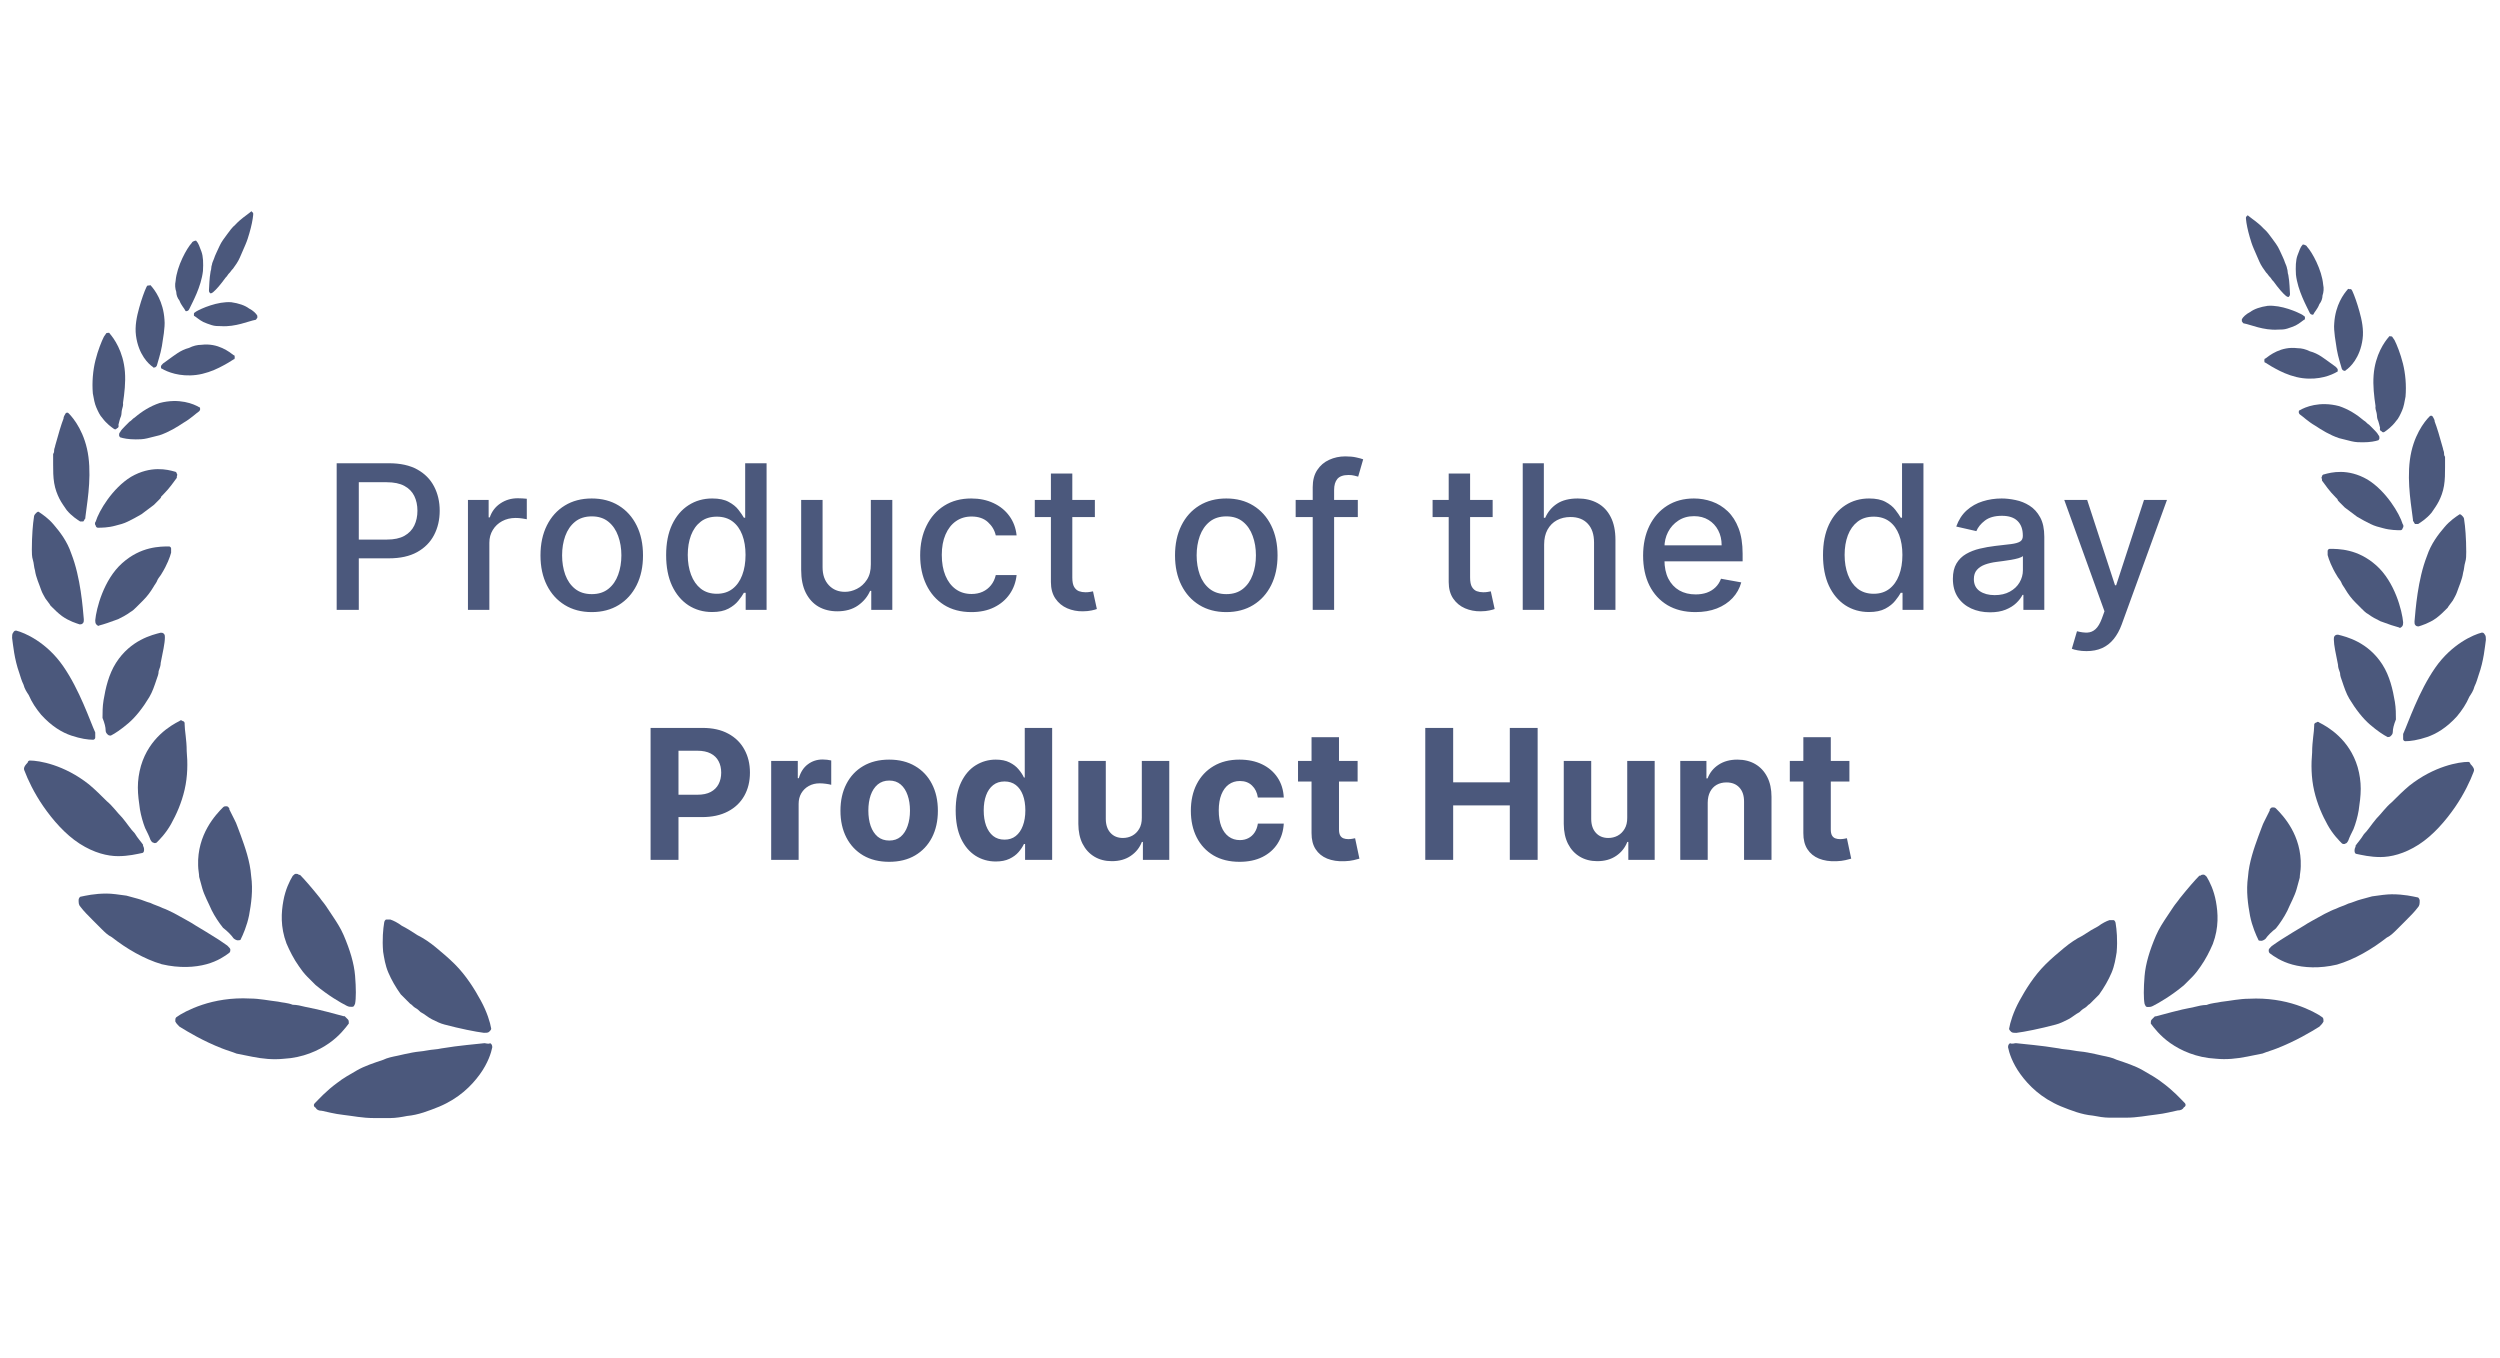<svg width="2480" height="1347" viewBox="0 0 2480 1347" fill="none" xmlns="http://www.w3.org/2000/svg">
<path d="M333.98 605V459.545H385.827C397.143 459.545 406.518 461.605 413.952 465.724C421.385 469.844 426.949 475.478 430.642 482.628C434.335 489.73 436.182 497.732 436.182 506.634C436.182 515.582 434.312 523.632 430.571 530.781C426.878 537.884 421.291 543.518 413.81 547.685C406.376 551.804 397.025 553.864 385.756 553.864H350.102V535.256H383.767C390.917 535.256 396.717 534.025 401.168 531.562C405.618 529.053 408.885 525.644 410.969 521.335C413.052 517.027 414.094 512.126 414.094 506.634C414.094 501.141 413.052 496.264 410.969 492.003C408.885 487.741 405.595 484.403 401.097 481.989C396.646 479.574 390.775 478.366 383.483 478.366H355.926V605H333.98ZM464.205 605V495.909H484.731V513.239H485.867C487.856 507.367 491.36 502.751 496.379 499.389C501.445 495.98 507.174 494.276 513.566 494.276C514.892 494.276 516.454 494.323 518.254 494.418C520.1 494.512 521.544 494.631 522.586 494.773V515.085C521.734 514.848 520.219 514.588 518.04 514.304C515.862 513.973 513.684 513.807 511.506 513.807C506.487 513.807 502.013 514.872 498.083 517.003C494.201 519.086 491.123 521.998 488.85 525.739C486.577 529.432 485.441 533.646 485.441 538.381V605H464.205ZM587.009 607.202C576.781 607.202 567.856 604.858 560.233 600.17C552.61 595.483 546.691 588.925 542.477 580.497C538.263 572.069 536.156 562.221 536.156 550.952C536.156 539.635 538.263 529.74 542.477 521.264C546.691 512.789 552.61 506.207 560.233 501.52C567.856 496.832 576.781 494.489 587.009 494.489C597.236 494.489 606.161 496.832 613.784 501.52C621.407 506.207 627.326 512.789 631.54 521.264C635.754 529.74 637.861 539.635 637.861 550.952C637.861 562.221 635.754 572.069 631.54 580.497C627.326 588.925 621.407 595.483 613.784 600.17C606.161 604.858 597.236 607.202 587.009 607.202ZM587.08 589.375C593.708 589.375 599.201 587.623 603.557 584.119C607.913 580.616 611.133 575.952 613.216 570.128C615.347 564.304 616.412 557.888 616.412 550.881C616.412 543.92 615.347 537.528 613.216 531.705C611.133 525.833 607.913 521.122 603.557 517.571C599.201 514.02 593.708 512.244 587.08 512.244C580.403 512.244 574.864 514.02 570.46 517.571C566.104 521.122 562.861 525.833 560.73 531.705C558.647 537.528 557.605 543.92 557.605 550.881C557.605 557.888 558.647 564.304 560.73 570.128C562.861 575.952 566.104 580.616 570.46 584.119C574.864 587.623 580.403 589.375 587.08 589.375ZM706.403 607.131C697.596 607.131 689.736 604.882 682.823 600.384C675.958 595.838 670.56 589.375 666.63 580.994C662.747 572.566 660.806 562.457 660.806 550.668C660.806 538.878 662.771 528.793 666.701 520.412C670.678 512.031 676.123 505.616 683.036 501.165C689.949 496.714 697.785 494.489 706.545 494.489C713.316 494.489 718.761 495.625 722.88 497.898C727.047 500.123 730.266 502.727 732.539 505.71C734.859 508.693 736.658 511.321 737.937 513.594H739.215V459.545H760.451V605H739.712V588.026H737.937C736.658 590.346 734.812 592.997 732.397 595.98C730.03 598.963 726.763 601.567 722.596 603.793C718.429 606.018 713.031 607.131 706.403 607.131ZM711.09 589.02C717.198 589.02 722.359 587.41 726.573 584.19C730.835 580.923 734.054 576.402 736.232 570.625C738.458 564.848 739.57 558.125 739.57 550.455C739.57 542.879 738.481 536.25 736.303 530.568C734.125 524.886 730.929 520.459 726.715 517.287C722.501 514.115 717.293 512.528 711.09 512.528C704.698 512.528 699.371 514.186 695.11 517.5C690.849 520.814 687.629 525.336 685.451 531.065C683.32 536.795 682.255 543.258 682.255 550.455C682.255 557.746 683.344 564.304 685.522 570.128C687.7 575.952 690.92 580.568 695.181 583.977C699.49 587.339 704.793 589.02 711.09 589.02ZM863.865 559.759V495.909H885.172V605H864.291V586.108H863.155C860.645 591.932 856.621 596.785 851.081 600.668C845.589 604.503 838.747 606.42 830.555 606.42C823.548 606.42 817.345 604.882 811.947 601.804C806.597 598.679 802.383 594.062 799.305 587.955C796.275 581.847 794.76 574.295 794.76 565.298V495.909H815.996V562.741C815.996 570.175 818.055 576.094 822.175 580.497C826.294 584.901 831.644 587.102 838.226 587.102C842.203 587.102 846.157 586.108 850.087 584.119C854.064 582.131 857.355 579.124 859.959 575.099C862.61 571.075 863.912 565.961 863.865 559.759ZM963.657 607.202C953.098 607.202 944.007 604.811 936.384 600.028C928.808 595.199 922.985 588.546 918.913 580.071C914.841 571.596 912.805 561.889 912.805 550.952C912.805 539.872 914.888 530.095 919.055 521.619C923.221 513.097 929.093 506.444 936.668 501.662C944.244 496.88 953.169 494.489 963.444 494.489C971.73 494.489 979.116 496.027 985.603 499.105C992.09 502.135 997.322 506.397 1001.3 511.889C1005.32 517.382 1007.71 523.797 1008.47 531.136H987.805C986.668 526.023 984.064 521.619 979.992 517.926C975.968 514.233 970.57 512.386 963.799 512.386C957.88 512.386 952.696 513.949 948.245 517.074C943.842 520.152 940.409 524.555 937.947 530.284C935.485 535.966 934.254 542.689 934.254 550.455C934.254 558.409 935.461 565.275 937.876 571.051C940.29 576.828 943.7 581.302 948.103 584.474C952.554 587.647 957.786 589.233 963.799 589.233C967.824 589.233 971.469 588.499 974.737 587.031C978.051 585.516 980.821 583.362 983.046 580.568C985.319 577.775 986.905 574.413 987.805 570.483H1008.47C1007.71 577.538 1005.42 583.835 1001.58 589.375C997.748 594.915 992.611 599.271 986.171 602.443C979.779 605.616 972.274 607.202 963.657 607.202ZM1086.11 495.909V512.955H1026.52V495.909H1086.11ZM1042.5 469.773H1063.73V572.969C1063.73 577.088 1064.35 580.189 1065.58 582.273C1066.81 584.309 1068.4 585.705 1070.34 586.463C1072.33 587.173 1074.48 587.528 1076.8 587.528C1078.51 587.528 1080 587.41 1081.28 587.173C1082.55 586.937 1083.55 586.747 1084.26 586.605L1088.09 604.148C1086.86 604.621 1085.11 605.095 1082.84 605.568C1080.57 606.089 1077.72 606.373 1074.32 606.42C1068.73 606.515 1063.52 605.521 1058.69 603.438C1053.86 601.354 1049.95 598.134 1046.97 593.778C1043.99 589.422 1042.5 583.954 1042.5 577.372V469.773ZM1216.48 607.202C1206.25 607.202 1197.32 604.858 1189.7 600.17C1182.08 595.483 1176.16 588.925 1171.95 580.497C1167.73 572.069 1165.62 562.221 1165.62 550.952C1165.62 539.635 1167.73 529.74 1171.95 521.264C1176.16 512.789 1182.08 506.207 1189.7 501.52C1197.32 496.832 1206.25 494.489 1216.48 494.489C1226.7 494.489 1235.63 496.832 1243.25 501.52C1250.88 506.207 1256.79 512.789 1261.01 521.264C1265.22 529.74 1267.33 539.635 1267.33 550.952C1267.33 562.221 1265.22 572.069 1261.01 580.497C1256.79 588.925 1250.88 595.483 1243.25 600.17C1235.63 604.858 1226.7 607.202 1216.48 607.202ZM1216.55 589.375C1223.18 589.375 1228.67 587.623 1233.03 584.119C1237.38 580.616 1240.6 575.952 1242.68 570.128C1244.82 564.304 1245.88 557.888 1245.88 550.881C1245.88 543.92 1244.82 537.528 1242.68 531.705C1240.6 525.833 1237.38 521.122 1233.03 517.571C1228.67 514.02 1223.18 512.244 1216.55 512.244C1209.87 512.244 1204.33 514.02 1199.93 517.571C1195.57 521.122 1192.33 525.833 1190.2 531.705C1188.12 537.528 1187.07 543.92 1187.07 550.881C1187.07 557.888 1188.12 564.304 1190.2 570.128C1192.33 575.952 1195.57 580.616 1199.93 584.119C1204.33 587.623 1209.87 589.375 1216.55 589.375ZM1346.95 495.909V512.955H1285.3V495.909H1346.95ZM1302.21 605V483.267C1302.21 476.449 1303.7 470.791 1306.68 466.293C1309.66 461.747 1313.62 458.362 1318.54 456.136C1323.47 453.864 1328.82 452.727 1334.59 452.727C1338.85 452.727 1342.5 453.082 1345.53 453.793C1348.56 454.455 1350.81 455.071 1352.28 455.639L1347.31 472.827C1346.31 472.543 1345.03 472.211 1343.47 471.832C1341.91 471.406 1340.01 471.193 1337.79 471.193C1332.63 471.193 1328.93 472.472 1326.71 475.028C1324.53 477.585 1323.44 481.278 1323.44 486.108V605H1302.21ZM1480.71 495.909V512.955H1421.13V495.909H1480.71ZM1437.11 469.773H1458.34V572.969C1458.34 577.088 1458.96 580.189 1460.19 582.273C1461.42 584.309 1463.01 585.705 1464.95 586.463C1466.94 587.173 1469.09 587.528 1471.41 587.528C1473.12 587.528 1474.61 587.41 1475.88 587.173C1477.16 586.937 1478.16 586.747 1478.87 586.605L1482.7 604.148C1481.47 604.621 1479.72 605.095 1477.45 605.568C1475.17 606.089 1472.33 606.373 1468.92 606.42C1463.34 606.515 1458.13 605.521 1453.3 603.438C1448.47 601.354 1444.56 598.134 1441.58 593.778C1438.6 589.422 1437.11 583.954 1437.11 577.372V469.773ZM1531.78 540.227V605H1510.55V459.545H1531.5V513.665H1532.85C1535.41 507.794 1539.31 503.13 1544.57 499.673C1549.82 496.217 1556.69 494.489 1565.17 494.489C1572.65 494.489 1579.18 496.027 1584.77 499.105C1590.4 502.183 1594.76 506.776 1597.84 512.884C1600.96 518.944 1602.52 526.52 1602.52 535.611V605H1581.29V538.168C1581.29 530.166 1579.23 523.963 1575.11 519.56C1570.99 515.109 1565.26 512.884 1557.92 512.884C1552.9 512.884 1548.4 513.949 1544.43 516.08C1540.5 518.21 1537.4 521.335 1535.12 525.455C1532.9 529.527 1531.78 534.451 1531.78 540.227ZM1681.88 607.202C1671.13 607.202 1661.87 604.905 1654.11 600.312C1646.39 595.672 1640.42 589.162 1636.21 580.781C1632.04 572.353 1629.96 562.481 1629.96 551.165C1629.96 539.991 1632.04 530.142 1636.21 521.619C1640.42 513.097 1646.3 506.444 1653.82 501.662C1661.4 496.88 1670.25 494.489 1680.39 494.489C1686.54 494.489 1692.51 495.507 1698.28 497.543C1704.06 499.579 1709.25 502.775 1713.84 507.131C1718.43 511.487 1722.05 517.145 1724.71 524.105C1727.36 531.018 1728.68 539.422 1728.68 549.318V556.847H1641.96V540.938H1707.87C1707.87 535.35 1706.74 530.402 1704.46 526.094C1702.19 521.738 1699 518.305 1694.88 515.795C1690.8 513.286 1686.02 512.031 1680.53 512.031C1674.56 512.031 1669.35 513.499 1664.9 516.435C1660.5 519.323 1657.09 523.111 1654.68 527.798C1652.31 532.438 1651.13 537.481 1651.13 542.926V555.355C1651.13 562.647 1652.4 568.849 1654.96 573.963C1657.57 579.077 1661.19 582.983 1665.83 585.682C1670.47 588.333 1675.89 589.659 1682.09 589.659C1686.12 589.659 1689.79 589.091 1693.1 587.955C1696.41 586.771 1699.28 585.019 1701.69 582.699C1704.11 580.379 1705.96 577.514 1707.23 574.105L1727.33 577.727C1725.72 583.646 1722.83 588.83 1718.67 593.281C1714.55 597.685 1709.36 601.117 1703.11 603.58C1696.91 605.994 1689.83 607.202 1681.88 607.202ZM1854.01 607.131C1845.21 607.131 1837.35 604.882 1830.43 600.384C1823.57 595.838 1818.17 589.375 1814.24 580.994C1810.36 572.566 1808.42 562.457 1808.42 550.668C1808.42 538.878 1810.38 528.793 1814.31 520.412C1818.29 512.031 1823.73 505.616 1830.65 501.165C1837.56 496.714 1845.39 494.489 1854.15 494.489C1860.92 494.489 1866.37 495.625 1870.49 497.898C1874.66 500.123 1877.88 502.727 1880.15 505.71C1882.47 508.693 1884.27 511.321 1885.55 513.594H1886.82V459.545H1908.06V605H1887.32V588.026H1885.55C1884.27 590.346 1882.42 592.997 1880.01 595.98C1877.64 598.963 1874.37 601.567 1870.21 603.793C1866.04 606.018 1860.64 607.131 1854.01 607.131ZM1858.7 589.02C1864.81 589.02 1869.97 587.41 1874.18 584.19C1878.44 580.923 1881.66 576.402 1883.84 570.625C1886.07 564.848 1887.18 558.125 1887.18 550.455C1887.18 542.879 1886.09 536.25 1883.91 530.568C1881.73 524.886 1878.54 520.459 1874.32 517.287C1870.11 514.115 1864.9 512.528 1858.7 512.528C1852.31 512.528 1846.98 514.186 1842.72 517.5C1838.46 520.814 1835.24 525.336 1833.06 531.065C1830.93 536.795 1829.86 543.258 1829.86 550.455C1829.86 557.746 1830.95 564.304 1833.13 570.128C1835.31 575.952 1838.53 580.568 1842.79 583.977C1847.1 587.339 1852.4 589.02 1858.7 589.02ZM1974.12 607.415C1967.2 607.415 1960.95 606.136 1955.37 603.58C1949.78 600.975 1945.35 597.211 1942.09 592.287C1938.87 587.363 1937.26 581.326 1937.26 574.176C1937.26 568.021 1938.44 562.955 1940.81 558.977C1943.17 555 1946.37 551.851 1950.39 549.531C1954.42 547.211 1958.92 545.459 1963.89 544.276C1968.86 543.092 1973.93 542.192 1979.09 541.577C1985.62 540.819 1990.93 540.204 1995 539.73C1999.07 539.209 2002.03 538.381 2003.88 537.244C2005.72 536.108 2006.64 534.261 2006.64 531.705V531.207C2006.64 525.005 2004.89 520.199 2001.39 516.79C1997.93 513.381 1992.77 511.676 1985.91 511.676C1978.76 511.676 1973.12 513.262 1969 516.435C1964.93 519.56 1962.11 523.04 1960.55 526.875L1940.59 522.33C1942.96 515.701 1946.42 510.35 1950.96 506.278C1955.56 502.159 1960.84 499.176 1966.8 497.33C1972.77 495.436 1979.04 494.489 1985.62 494.489C1989.98 494.489 1994.59 495.009 1999.47 496.051C2004.4 497.045 2008.99 498.892 2013.25 501.591C2017.56 504.29 2021.09 508.149 2023.83 513.168C2026.58 518.139 2027.95 524.602 2027.95 532.557V605H2007.21V590.085H2006.36C2004.99 592.831 2002.93 595.53 2000.18 598.182C1997.44 600.833 1993.91 603.035 1989.6 604.787C1985.29 606.539 1980.13 607.415 1974.12 607.415ZM1978.73 590.369C1984.6 590.369 1989.62 589.209 1993.79 586.889C1998 584.569 2001.2 581.539 2003.38 577.798C2005.6 574.01 2006.72 569.962 2006.72 565.653V551.591C2005.96 552.348 2004.49 553.059 2002.31 553.722C2000.18 554.337 1997.74 554.882 1995 555.355C1992.25 555.781 1989.58 556.184 1986.97 556.562C1984.37 556.894 1982.19 557.178 1980.44 557.415C1976.32 557.936 1972.55 558.812 1969.14 560.043C1965.78 561.274 1963.08 563.049 1961.05 565.369C1959.06 567.642 1958.07 570.672 1958.07 574.46C1958.07 579.716 1960.01 583.693 1963.89 586.392C1967.77 589.044 1972.72 590.369 1978.73 590.369ZM2069.75 645.909C2066.58 645.909 2063.69 645.649 2061.09 645.128C2058.48 644.654 2056.54 644.134 2055.26 643.565L2060.38 626.165C2064.26 627.206 2067.72 627.656 2070.75 627.514C2073.78 627.372 2076.45 626.236 2078.77 624.105C2081.14 621.974 2083.22 618.494 2085.02 613.665L2087.65 606.42L2047.74 495.909H2070.46L2098.09 580.568H2099.23L2126.86 495.909H2149.65L2104.7 619.56C2102.61 625.241 2099.96 630.047 2096.74 633.977C2093.52 637.955 2089.69 640.938 2085.24 642.926C2080.79 644.915 2075.62 645.909 2069.75 645.909Z" fill="#4B587C"/>
<path d="M645.378 853V722.091H697.026C706.955 722.091 715.413 723.987 722.402 727.78C729.391 731.53 734.717 736.75 738.382 743.44C742.089 750.088 743.943 757.759 743.943 766.452C743.943 775.145 742.068 782.815 738.318 789.463C734.568 796.111 729.135 801.288 722.018 804.996C714.945 808.703 706.379 810.557 696.322 810.557H663.403V788.376H691.848C697.175 788.376 701.564 787.46 705.016 785.628C708.51 783.753 711.109 781.175 712.814 777.893C714.561 774.57 715.435 770.756 715.435 766.452C715.435 762.105 714.561 758.312 712.814 755.074C711.109 751.793 708.51 749.257 705.016 747.467C701.521 745.635 697.089 744.719 691.72 744.719H673.055V853H645.378ZM765.009 853V754.818H791.409V771.949H792.431C794.221 765.855 797.225 761.253 801.444 758.142C805.663 754.989 810.521 753.412 816.018 753.412C817.382 753.412 818.852 753.497 820.428 753.668C822.005 753.838 823.39 754.072 824.583 754.371V778.533C823.305 778.149 821.536 777.808 819.278 777.51C817.019 777.212 814.953 777.062 813.078 777.062C809.072 777.062 805.492 777.936 802.339 779.683C799.228 781.388 796.757 783.774 794.924 786.842C793.134 789.911 792.24 793.447 792.24 797.453V853H765.009ZM882.052 854.918C872.123 854.918 863.537 852.808 856.292 848.589C849.091 844.328 843.53 838.405 839.609 830.82C835.689 823.192 833.728 814.349 833.728 804.293C833.728 794.151 835.689 785.287 839.609 777.702C843.53 770.074 849.091 764.151 856.292 759.932C863.537 755.67 872.123 753.54 882.052 753.54C891.981 753.54 900.547 755.67 907.748 759.932C914.993 764.151 920.575 770.074 924.495 777.702C928.416 785.287 930.376 794.151 930.376 804.293C930.376 814.349 928.416 823.192 924.495 830.82C920.575 838.405 914.993 844.328 907.748 848.589C900.547 852.808 891.981 854.918 882.052 854.918ZM882.18 833.824C886.697 833.824 890.468 832.545 893.494 829.989C896.52 827.389 898.799 823.852 900.334 819.378C901.91 814.903 902.699 809.811 902.699 804.101C902.699 798.391 901.91 793.298 900.334 788.824C898.799 784.349 896.52 780.812 893.494 778.213C890.468 775.614 886.697 774.314 882.18 774.314C877.62 774.314 873.785 775.614 870.674 778.213C867.606 780.812 865.284 784.349 863.707 788.824C862.173 793.298 861.406 798.391 861.406 804.101C861.406 809.811 862.173 814.903 863.707 819.378C865.284 823.852 867.606 827.389 870.674 829.989C873.785 832.545 877.62 833.824 882.18 833.824ZM987.861 854.598C980.404 854.598 973.649 852.68 967.598 848.845C961.59 844.967 956.817 839.278 953.28 831.778C949.786 824.236 948.039 814.989 948.039 804.037C948.039 792.787 949.85 783.433 953.472 775.976C957.094 768.476 961.909 762.872 967.918 759.165C973.969 755.415 980.595 753.54 987.797 753.54C993.294 753.54 997.875 754.477 1001.54 756.352C1005.25 758.185 1008.23 760.486 1010.49 763.256C1012.79 765.983 1014.54 768.668 1015.73 771.31H1016.56V722.091H1043.73V853H1016.88V837.276H1015.73C1014.45 840.003 1012.64 842.709 1010.3 845.393C1008 848.036 1004.99 850.23 1001.28 851.977C997.62 853.724 993.145 854.598 987.861 854.598ZM996.49 832.929C1000.88 832.929 1004.59 831.736 1007.61 829.349C1010.68 826.92 1013.02 823.533 1014.64 819.186C1016.31 814.839 1017.14 809.747 1017.14 803.909C1017.14 798.071 1016.33 793 1014.71 788.696C1013.09 784.392 1010.74 781.068 1007.68 778.724C1004.61 776.381 1000.88 775.209 996.49 775.209C992.016 775.209 988.245 776.423 985.176 778.852C982.108 781.281 979.786 784.648 978.209 788.952C976.632 793.256 975.844 798.241 975.844 803.909C975.844 809.619 976.632 814.669 978.209 819.058C979.828 823.405 982.151 826.814 985.176 829.286C988.245 831.714 992.016 832.929 996.49 832.929ZM1132.68 811.196V754.818H1159.91V853H1133.76V835.166H1132.74C1130.53 840.919 1126.84 845.543 1121.68 849.037C1116.57 852.531 1110.33 854.278 1102.95 854.278C1096.39 854.278 1090.62 852.787 1085.63 849.804C1080.65 846.821 1076.75 842.581 1073.93 837.084C1071.16 831.587 1069.76 825.003 1069.72 817.332V754.818H1096.95V812.474C1096.99 818.27 1098.54 822.851 1101.61 826.217C1104.68 829.584 1108.79 831.267 1113.95 831.267C1117.23 831.267 1120.3 830.521 1123.15 829.03C1126.01 827.496 1128.31 825.237 1130.06 822.254C1131.85 819.271 1132.72 815.585 1132.68 811.196ZM1229.65 854.918C1219.59 854.918 1210.94 852.787 1203.7 848.526C1196.5 844.222 1190.96 838.256 1187.08 830.628C1183.24 823 1181.33 814.222 1181.33 804.293C1181.33 794.236 1183.26 785.415 1187.14 777.83C1191.06 770.202 1196.62 764.257 1203.83 759.996C1211.03 755.692 1219.59 753.54 1229.52 753.54C1238.09 753.54 1245.59 755.095 1252.02 758.206C1258.46 761.317 1263.55 765.685 1267.3 771.31C1271.05 776.935 1273.12 783.54 1273.5 791.125H1247.8C1247.08 786.224 1245.16 782.283 1242.05 779.3C1238.98 776.274 1234.95 774.761 1229.97 774.761C1225.75 774.761 1222.06 775.912 1218.91 778.213C1215.8 780.472 1213.37 783.774 1211.62 788.121C1209.88 792.467 1209 797.73 1209 803.909C1209 810.173 1209.86 815.5 1211.56 819.889C1213.31 824.278 1215.76 827.624 1218.91 829.925C1222.06 832.226 1225.75 833.376 1229.97 833.376C1233.08 833.376 1235.87 832.737 1238.34 831.459C1240.86 830.18 1242.92 828.327 1244.54 825.898C1246.2 823.426 1247.29 820.464 1247.8 817.013H1273.5C1273.07 824.513 1271.03 831.118 1267.36 836.828C1263.74 842.496 1258.73 846.928 1252.34 850.124C1245.95 853.32 1238.38 854.918 1229.65 854.918ZM1346.76 754.818V775.273H1287.63V754.818H1346.76ZM1301.05 731.295H1328.28V822.83C1328.28 825.344 1328.67 827.304 1329.43 828.71C1330.2 830.074 1331.27 831.033 1332.63 831.587C1334.04 832.141 1335.66 832.418 1337.49 832.418C1338.77 832.418 1340.04 832.311 1341.32 832.098C1342.6 831.842 1343.58 831.651 1344.26 831.523L1348.55 851.786C1347.18 852.212 1345.26 852.702 1342.79 853.256C1340.32 853.852 1337.32 854.214 1333.78 854.342C1327.22 854.598 1321.46 853.724 1316.52 851.722C1311.62 849.719 1307.81 846.608 1305.08 842.389C1302.35 838.17 1301.01 832.844 1301.05 826.409V731.295ZM1413.87 853V722.091H1441.54V776.104H1497.73V722.091H1525.34V853H1497.73V798.923H1441.54V853H1413.87ZM1614.21 811.196V754.818H1641.44V853H1615.3V835.166H1614.28C1612.06 840.919 1608.37 845.543 1603.22 849.037C1598.1 852.531 1591.86 854.278 1584.49 854.278C1577.93 854.278 1572.15 852.787 1567.17 849.804C1562.18 846.821 1558.28 842.581 1555.47 837.084C1552.7 831.587 1551.29 825.003 1551.25 817.332V754.818H1578.48V812.474C1578.52 818.27 1580.08 822.851 1583.15 826.217C1586.22 829.584 1590.33 831.267 1595.48 831.267C1598.77 831.267 1601.83 830.521 1604.69 829.03C1607.54 827.496 1609.84 825.237 1611.59 822.254C1613.38 819.271 1614.26 815.585 1614.21 811.196ZM1694.05 796.239V853H1666.82V754.818H1692.78V772.141H1693.93C1696.1 766.43 1699.74 761.913 1704.86 758.589C1709.97 755.223 1716.17 753.54 1723.46 753.54C1730.28 753.54 1736.22 755.031 1741.29 758.014C1746.36 760.997 1750.3 765.259 1753.12 770.798C1755.93 776.295 1757.33 782.858 1757.33 790.486V853H1730.1V795.344C1730.15 789.335 1728.61 784.648 1725.5 781.281C1722.39 777.872 1718.11 776.168 1712.65 776.168C1708.99 776.168 1705.75 776.956 1702.94 778.533C1700.17 780.109 1698 782.411 1696.42 785.436C1694.88 788.419 1694.1 792.02 1694.05 796.239ZM1834.62 754.818V775.273H1775.49V754.818H1834.62ZM1788.92 731.295H1816.15V822.83C1816.15 825.344 1816.53 827.304 1817.3 828.71C1818.06 830.074 1819.13 831.033 1820.49 831.587C1821.9 832.141 1823.52 832.418 1825.35 832.418C1826.63 832.418 1827.91 832.311 1829.19 832.098C1830.46 831.842 1831.44 831.651 1832.13 831.523L1836.41 851.786C1835.05 852.212 1833.13 852.702 1830.66 853.256C1828.18 853.852 1825.18 854.214 1821.64 854.342C1815.08 854.598 1809.33 853.724 1804.38 851.722C1799.48 849.719 1795.67 846.608 1792.94 842.389C1790.22 838.17 1788.87 832.844 1788.92 826.409V731.295Z" fill="#4B587C"/>
<path d="M194.44 309.091C193.409 310.122 192.379 310.122 192.379 311.152V313.213C194.44 314.243 197.534 317.337 201.659 319.398C203.719 320.428 206.814 321.459 209.908 322.492C213.003 323.523 216.093 323.523 219.188 323.523C233.623 324.553 247.023 318.368 253.213 317.337C254.243 317.337 254.243 316.307 255.273 315.277V313.216C254.243 311.156 251.149 308.061 247.024 306.001C242.899 302.906 236.714 300.846 229.499 299.815C216.091 298.782 199.595 306.001 194.44 309.092L194.44 309.091Z" fill="#4B587C"/>
<path d="M187.696 306.699C190.777 300.092 199.494 284.851 201.337 268.819C201.777 260.98 201.597 254.459 199.834 249.615C198.071 244.771 196.66 240.895 194.987 239.311C194.635 238.343 193.666 238.696 192.698 239.048C191.73 239.4 190.762 239.753 190.143 241.075C185.389 246.098 175.44 263.98 174.213 278.691C173.335 282.304 173.773 286.53 174.831 289.438C174.921 292.698 175.978 295.603 178.005 298.158C179.768 303.002 183.115 306.174 183.82 308.11C184.172 309.078 185.14 308.725 186.109 308.373C186.109 308.373 187.08 308.02 187.696 306.699Z" fill="#4B587C"/>
<path d="M161.705 360.602C160.675 361.632 159.645 362.662 159.645 363.696C159.645 364.726 159.645 365.757 160.675 365.757C165.83 368.851 178.2 374.006 194.7 371.942C202.949 370.912 211.195 367.817 217.38 364.726C223.565 361.632 228.72 358.541 231.815 356.477C232.845 356.477 232.845 355.447 232.845 354.416C232.845 353.386 232.845 352.356 231.815 352.356C227.69 349.261 216.35 339.985 199.855 342.046C195.73 342.046 191.605 343.076 187.484 345.14C183.36 346.17 179.235 348.234 176.144 350.295C169.952 354.416 164.796 358.541 161.705 360.602Z" fill="#4B587C"/>
<path d="M145.009 285.32C143.16 289.286 140.431 296.862 138.054 305.405C135.678 313.949 133.656 323.464 134.893 332.889C137.365 351.74 147.408 361.248 151.727 364.066C152.079 365.034 153.048 364.682 154.016 364.33C154.984 363.977 155.6 362.657 155.6 362.657C156.478 359.044 159.206 351.469 160.614 343.278C161.14 338.697 162.022 335.087 162.548 330.506C163.074 325.925 163.603 321.343 163.161 317.119C162.011 298.887 153.551 287.702 149.851 283.562C149.499 282.594 148.531 282.946 147.563 283.299C146.244 282.679 145.628 283.999 145.009 285.321L145.009 285.32Z" fill="#4B587C"/>
<path d="M119.155 428.65C118.125 429.681 118.125 430.711 118.125 431.745C118.125 432.775 119.155 433.805 119.155 433.805C122.25 434.836 127.405 435.866 134.62 435.866C137.715 435.866 141.836 435.866 145.96 434.836C150.085 433.805 154.21 432.775 158.331 431.741C167.611 428.647 175.856 423.492 182.045 419.371C189.261 415.246 194.416 410.091 197.51 408.031C198.541 407.001 198.541 405.97 198.541 405.97C198.541 404.94 198.541 403.91 197.51 403.91C192.355 400.815 177.921 394.63 158.331 399.785C149.051 402.879 140.805 408.034 133.586 414.22C131.525 415.25 130.491 417.314 128.431 418.344C127.401 419.375 125.336 421.439 124.306 422.469C122.246 424.526 120.185 426.591 119.155 428.651L119.155 428.65Z" fill="#4B587C"/>
<path d="M103.096 333.968C100.765 338.567 97.12 347.583 94.673 357.437C92.222 367.292 91.148 378.997 92.099 390.344C92.994 395.421 93.889 400.498 95.62 404.381C97.351 408.264 99.082 412.147 101.651 414.832C105.773 420.386 110.548 423.733 112.938 425.403C114.132 426.239 115.146 426.06 115.986 424.866C117 424.687 117.836 423.494 117.657 422.479L117.478 421.464C118.135 419.256 118.612 416.03 120.108 412.624C120.765 410.416 120.406 408.383 121.063 406.175C121.72 403.967 122.376 401.755 122.018 399.726C123.454 390.049 124.708 379.359 123.932 369.027C122.381 348.362 112.768 335.4 108.826 330.861C108.647 329.846 107.632 330.025 105.599 330.383C104.77 331.576 103.932 332.773 103.096 333.967L103.096 333.968Z" fill="#4B587C"/>
<path d="M94.976 517.316C93.945 518.347 93.945 520.411 94.976 521.441C94.976 522.471 96.006 523.502 97.037 523.502C100.131 523.502 107.346 523.502 114.562 521.441C118.686 520.411 122.811 519.38 126.932 517.316C131.057 515.256 135.181 513.192 140.337 510.101C144.461 507.006 148.586 503.915 152.707 500.821L157.862 495.666C158.892 494.636 159.923 493.605 159.923 492.571C160.953 491.541 161.983 490.511 161.983 490.511C168.169 484.326 172.293 478.141 175.388 474.016V472.985C175.388 471.955 176.418 470.925 175.388 469.891C175.388 468.861 174.358 467.83 173.327 467.83C166.112 465.77 149.613 461.645 130.027 472.985C111.471 484.326 98.071 507.006 94.976 517.316Z" fill="#4B587C"/>
<path d="M63.017 415.244C60.956 420.399 57.862 430.709 54.768 442.049C54.768 443.079 53.737 445.143 53.737 446.174C53.737 447.204 53.737 449.268 52.707 450.298V460.605C52.707 466.79 52.707 472.975 53.737 479.165C54.768 485.35 56.832 490.505 58.892 494.63C60.953 498.754 64.047 502.879 66.108 505.97C71.263 512.155 76.418 515.25 79.513 517.31H82.607C83.637 516.28 83.637 515.249 84.668 514.216V513.185C85.698 502.875 90.853 477.1 87.762 453.386C84.668 429.671 73.327 415.24 68.172 410.085C67.142 409.055 66.112 409.055 65.078 410.085C64.047 412.149 63.017 413.18 63.017 415.244Z" fill="#4B587C"/>
<path d="M94.481 615.26C94.481 616.29 94.481 618.354 95.511 619.384C96.541 620.415 97.571 621.445 98.605 620.415C102.73 619.384 108.915 617.32 117.165 614.229C121.29 612.169 125.414 610.105 129.535 607.014C131.596 605.983 133.66 603.919 135.72 601.859C137.781 599.798 139.845 597.734 141.906 595.673C146.03 591.549 149.121 587.424 152.216 582.269C153.246 580.208 155.31 578.144 156.34 575.053C157.371 572.993 159.435 570.928 160.465 568.868C165.62 560.618 168.715 552.373 169.745 548.248V547.218V544.123C169.745 543.093 168.715 542.062 167.684 542.062C163.56 542.062 156.344 542.063 148.095 544.123C139.845 546.184 130.569 550.308 121.289 558.558C102.73 575.053 95.511 603.92 94.481 615.26Z" fill="#4B587C"/>
<path d="M33.651 513.191C32.62 519.377 31.59 531.751 31.59 545.152C31.59 548.246 31.59 552.367 32.62 555.462C33.651 558.556 33.651 562.677 34.681 565.772C35.711 572.987 38.806 579.176 40.866 585.361C41.896 588.456 43.961 591.547 44.991 593.611C47.051 596.705 49.115 598.766 50.146 600.826C54.27 604.951 57.361 608.042 61.486 611.136C68.701 616.291 75.921 618.352 79.011 619.386C80.041 619.386 81.072 619.386 82.106 618.356C83.136 617.325 83.136 616.295 83.136 615.261V614.231C82.106 602.891 80.041 572.991 70.766 549.276C66.641 536.906 59.425 527.626 53.24 520.406C48.085 514.221 41.9 510.096 38.806 508.036C37.775 507.006 36.745 508.036 35.711 509.066C34.681 510.097 33.651 511.127 33.651 513.191Z" fill="#4B587C"/>
<path d="M104.79 724.547C104.79 726.608 105.82 727.641 106.85 728.672C107.881 729.702 108.911 729.702 109.945 729.702C114.069 727.641 120.255 723.517 127.47 717.332C134.685 711.146 141.905 701.867 148.09 691.557C151.184 686.402 153.245 680.217 155.305 674.031C156.336 670.937 157.366 668.876 157.366 665.782C158.396 662.688 159.427 660.627 159.427 657.533C161.487 647.223 163.551 637.943 163.551 632.788V631.757C163.551 630.727 163.551 629.697 162.521 628.663C161.491 627.633 160.46 627.633 159.427 627.633C151.177 629.693 129.527 634.848 115.092 657.533C107.876 668.873 104.782 682.278 102.722 694.648C101.691 700.833 101.691 707.018 101.691 712.173C103.759 717.328 104.79 721.453 104.79 724.547Z" fill="#4B587C"/>
<path d="M12 632.79C13.03 640.005 14.061 653.41 19.216 667.844C20.246 670.939 21.276 675.06 23.34 679.185C24.371 683.309 26.435 686.4 28.495 689.495C31.59 696.71 35.711 702.899 40.866 709.084C51.176 720.425 61.486 726.61 70.766 729.704C80.046 732.799 87.261 733.829 92.416 733.829C93.446 733.829 94.476 732.799 94.476 731.768V727.644V726.613C89.325 715.27 79.015 684.34 62.52 660.625C46.025 636.91 24.374 627.635 16.125 625.57C15.094 625.57 14.064 625.57 13.03 627.631C12 628.665 12 630.726 12 632.79Z" fill="#4B587C"/>
<path d="M149.124 832.804C150.154 834.865 151.185 835.899 152.219 835.899C153.249 836.929 155.313 835.899 155.313 835.899C158.407 832.804 164.593 826.619 169.748 817.339C174.903 808.059 180.058 796.719 183.152 783.314C186.247 769.909 186.247 756.509 185.213 745.169C185.213 733.829 183.152 724.549 183.152 718.364V717.333C183.152 716.303 182.122 715.273 181.092 715.273C180.062 714.242 179.031 714.242 177.997 715.273C169.748 719.397 148.098 731.768 139.852 759.607C137.792 766.823 136.758 774.042 136.758 781.258C136.758 788.473 137.788 795.692 138.818 802.908C139.849 809.093 141.913 816.312 143.973 821.467C146.031 825.585 148.091 829.71 149.125 832.804H149.124Z" fill="#4B587C"/>
<path d="M24.372 764.759C27.466 773.008 33.651 786.409 42.931 799.814C52.211 813.218 64.581 827.649 79.016 836.929C93.451 846.209 106.851 849.299 117.161 849.299C127.471 849.299 135.721 847.239 140.876 846.205C141.907 846.205 142.937 845.174 142.937 843.11C142.937 842.08 142.937 841.05 141.907 838.986V837.955C139.846 834.861 136.752 831.77 133.657 826.615C129.532 822.491 126.442 817.335 121.287 811.15C116.132 805.995 112.007 799.81 105.822 794.655C100.667 789.5 94.482 783.315 88.297 778.16C63.552 758.57 38.807 754.445 29.531 754.445C28.501 754.445 27.471 755.476 27.471 756.506C23.343 760.637 23.343 762.698 24.373 764.759L24.372 764.759Z" fill="#4B587C"/>
<path d="M231.603 930.745C232.634 931.775 234.698 932.805 235.728 932.805C236.758 932.805 238.822 932.805 238.822 931.775C240.883 927.65 245.008 918.37 247.072 908.06C249.132 896.72 251.197 883.315 249.132 868.881C248.102 854.446 242.947 840.011 238.822 828.671C237.792 825.576 236.762 823.516 235.728 820.421C234.698 817.327 233.667 815.266 232.634 813.206C230.573 809.081 228.509 804.956 227.479 802.896V801.865C226.448 800.835 226.448 799.805 224.384 799.805C223.354 799.805 222.324 799.805 221.29 800.835C214.074 808.051 195.515 827.64 196.545 858.57C196.545 862.695 197.575 866.82 197.575 869.91C198.606 874.035 199.636 877.126 200.67 881.25C202.73 888.466 206.855 895.685 209.95 902.901C213.044 909.086 217.165 915.271 221.29 920.426C225.414 923.524 229.539 927.648 231.603 930.743L231.603 930.745Z" fill="#4B587C"/>
<path d="M80.046 899.814C83.14 903.939 87.261 908.064 92.416 913.219L100.665 921.468C103.76 924.563 106.851 927.654 110.975 929.718C125.41 941.058 142.935 951.368 160.465 956.523C177.99 960.647 193.455 959.617 204.8 956.523C216.14 953.428 223.359 948.273 227.48 945.183C228.51 944.152 228.51 943.122 228.51 942.088C228.51 941.058 227.48 940.028 226.45 938.994L225.419 937.964C222.325 935.903 218.204 932.809 213.049 929.714C207.894 926.62 201.709 922.499 194.489 918.374C188.304 914.249 180.055 910.125 172.839 906.004C168.715 903.943 164.59 901.879 161.499 900.849C157.374 898.788 153.25 897.754 149.129 895.694C145.004 894.663 140.879 892.599 136.759 891.569C132.634 890.539 129.543 889.508 125.418 888.475C118.203 887.444 110.984 886.414 105.829 886.414C93.458 886.414 85.209 888.475 80.053 889.508C79.023 889.508 77.993 891.569 77.993 892.603C77.986 895.69 77.986 897.751 80.047 899.815L80.046 899.814Z" fill="#4B587C"/>
<path d="M343.983 997.759C346.043 998.789 347.077 998.79 349.138 998.79C351.198 998.79 351.198 997.759 352.232 995.695C353.262 990.54 353.262 980.23 352.232 967.86C351.202 955.49 347.077 942.085 340.892 927.65C337.797 920.434 333.676 914.245 329.552 908.06C327.491 904.966 325.427 901.875 323.366 898.78C321.306 895.686 319.242 893.625 317.181 890.531C308.932 880.221 301.716 871.971 297.591 867.851H296.561C295.531 866.82 294.5 866.82 293.467 866.82C292.436 866.82 291.406 867.851 290.372 868.881C287.278 874.036 283.157 882.286 281.092 893.626C279.032 904.966 277.998 919.401 284.187 935.896C287.281 943.112 291.402 951.361 296.557 958.576C298.618 961.671 301.712 965.792 304.806 968.886C307.901 971.981 310.992 975.072 313.056 977.136C325.426 987.449 337.797 994.664 343.983 997.759Z" fill="#4B587C"/>
<path d="M345.011 1011.16C343.981 1010.13 342.951 1009.1 341.917 1008.07H340.887C332.637 1006.01 319.237 1001.88 302.742 998.789C298.617 997.759 294.492 996.729 290.371 996.729C285.213 994.668 280.058 994.668 275.933 993.638C266.653 992.607 257.373 990.543 248.098 990.543C229.538 989.513 213.043 992.604 200.673 996.729C188.302 1000.85 179.022 1006.01 174.898 1009.1C173.867 1010.13 173.867 1011.16 173.867 1013.22C174.898 1015.28 175.928 1016.32 177.992 1018.38C186.241 1023.53 201.707 1032.81 220.262 1040.03C225.417 1042.09 229.542 1043.12 234.697 1045.18C239.852 1046.21 245.007 1047.24 250.162 1048.28C260.472 1050.34 270.782 1051.37 281.092 1050.34C300.682 1049.31 316.147 1042.09 326.457 1034.87C336.767 1027.66 342.952 1019.41 346.047 1015.28C346.043 1013.23 346.043 1012.19 345.013 1011.16L345.011 1011.16Z" fill="#4B587C"/>
<path d="M480.073 1024.57C482.134 1024.57 484.198 1024.57 485.228 1023.54C486.258 1022.51 487.289 1021.48 487.289 1020.45C486.258 1014.26 483.164 1003.95 476.979 992.611C470.793 981.271 462.544 967.866 451.204 956.526C445.018 950.341 438.833 945.186 432.644 940.031C426.459 934.876 420.274 930.751 414.084 927.66C407.899 923.536 402.744 920.445 398.619 918.381C394.495 915.286 390.37 913.226 387.279 912.195H386.249H383.154C382.124 912.195 381.094 914.256 381.094 915.29C380.063 921.475 379.033 931.785 380.063 944.159C381.094 950.345 382.124 957.564 385.218 964.779C388.313 971.995 392.434 979.214 397.589 986.43C400.683 989.524 403.774 992.615 406.869 995.709C408.929 996.74 409.963 998.804 412.024 999.834C414.084 1000.86 416.148 1002.93 417.179 1003.96C421.303 1006.02 424.394 1009.11 428.519 1011.17C432.643 1013.23 436.768 1015.3 440.889 1016.33C456.357 1020.45 471.822 1023.54 480.071 1024.57L480.073 1024.57Z" fill="#4B587C"/>
<path d="M481.106 1034.88H480.075C471.826 1035.91 456.361 1036.94 437.805 1040.03C433.68 1041.06 428.525 1041.06 423.37 1042.09C418.215 1043.12 414.09 1043.12 408.935 1044.15C403.78 1045.18 398.625 1046.21 394.501 1047.25C389.346 1048.28 384.191 1049.31 380.066 1051.37C370.786 1054.46 361.506 1057.56 354.291 1061.68C347.075 1065.81 339.856 1069.93 334.701 1074.05C323.361 1082.3 316.141 1090.55 312.021 1094.67C310.99 1095.7 310.99 1097.77 313.051 1098.8C314.081 1100.86 316.145 1101.89 319.236 1101.89C324.391 1102.92 331.606 1104.98 340.886 1106.01C350.166 1107.04 359.446 1109.11 370.786 1109.11H387.281C392.436 1109.11 398.621 1108.08 403.776 1107.05C415.117 1106.02 425.427 1101.89 435.737 1097.77C455.326 1089.52 467.697 1077.15 475.946 1065.81C484.196 1054.47 487.287 1044.16 488.317 1039C488.317 1037.97 488.317 1035.91 486.256 1034.88C484.199 1035.91 482.135 1034.88 481.104 1034.88L481.106 1034.88Z" fill="#4B587C"/>
<path d="M247.689 210.949C244.529 213.6 239.129 216.787 233.471 222.879C230.311 225.53 227.814 228.971 225.319 232.409C222.822 235.849 219.535 239.952 217.702 244.185C215.867 248.415 213.245 253.31 212.202 256.875C211.286 258.988 210.367 261.104 210.242 262.559C209.326 264.672 209.86 266.918 208.944 269.032C207.52 276.957 207.673 283.557 207.292 287.917C207.165 289.368 207.827 290.158 208.492 290.95C209.943 291.077 210.733 290.414 211.524 289.75C214.684 287.098 218.76 282.333 223.753 275.449C225.332 274.125 226.25 272.009 227.04 271.347C228.618 270.022 229.537 267.906 231.116 266.581C233.613 263.141 236.111 259.7 237.941 255.47C239.776 251.24 241.609 247.008 243.441 242.781C245.276 238.551 246.317 234.983 247.363 231.415C249.45 224.28 250.747 217.807 251.131 213.45C251.258 211.998 251.385 210.547 249.932 210.417C250.059 208.961 249.267 209.624 247.689 210.949Z" fill="#4B587C"/>
<path d="M2284.45 312.608C2285.47 313.634 2286.5 313.634 2286.5 314.659V316.71C2284.45 317.735 2281.37 320.814 2277.26 322.865C2275.21 323.89 2272.13 324.915 2269.05 325.944C2265.97 326.969 2262.9 326.969 2259.82 326.969C2245.45 327.995 2232.12 321.839 2225.96 320.814C2224.93 320.814 2224.93 319.789 2223.91 318.764V316.713C2224.93 314.662 2228.01 311.583 2232.12 309.532C2236.22 306.453 2242.38 304.403 2249.56 303.377C2262.9 302.349 2279.32 309.532 2284.45 312.609L2284.45 312.608Z" fill="#4B587C"/>
<path d="M2291.16 310.221C2288.09 303.646 2279.42 288.479 2277.58 272.525C2277.15 264.724 2277.33 258.235 2279.08 253.415C2280.84 248.594 2282.24 244.737 2283.9 243.161C2284.25 242.198 2285.22 242.548 2286.18 242.899C2287.14 243.25 2288.11 243.6 2288.72 244.916C2293.46 249.914 2303.36 267.709 2304.58 282.349C2305.45 285.944 2305.01 290.15 2303.96 293.044C2303.87 296.288 2302.82 299.178 2300.8 301.722C2299.05 306.542 2295.72 309.698 2295.02 311.625C2294.67 312.588 2293.7 312.237 2292.74 311.887C2292.74 311.887 2291.77 311.535 2291.16 310.221Z" fill="#4B587C"/>
<path d="M2317.02 363.865C2318.05 364.891 2319.08 365.916 2319.08 366.945C2319.08 367.97 2319.08 368.995 2318.05 368.995C2312.92 372.075 2300.61 377.204 2284.19 375.15C2275.98 374.125 2267.78 371.046 2261.62 367.97C2255.47 364.891 2250.34 361.815 2247.26 359.761C2246.23 359.761 2246.23 358.735 2246.23 357.71C2246.23 356.685 2246.23 355.659 2247.26 355.659C2251.36 352.58 2262.65 343.349 2279.06 345.4C2283.17 345.4 2287.27 346.425 2291.37 348.479C2295.48 349.504 2299.58 351.558 2302.66 353.609C2308.82 357.71 2313.95 361.815 2317.02 363.865Z" fill="#4B587C"/>
<path d="M2333.64 288.945C2335.48 292.891 2338.19 300.43 2340.56 308.932C2342.92 317.434 2344.94 326.903 2343.7 336.282C2341.24 355.041 2331.25 364.504 2326.95 367.308C2326.6 368.271 2325.64 367.92 2324.67 367.57C2323.71 367.219 2323.1 365.905 2323.1 365.905C2322.22 362.31 2319.51 354.771 2318.11 346.62C2317.59 342.062 2316.71 338.469 2316.18 333.911C2315.66 329.352 2315.13 324.793 2315.57 320.588C2316.72 302.446 2325.14 291.314 2328.82 287.195C2329.17 286.232 2330.13 286.582 2331.1 286.933C2332.41 286.316 2333.02 287.63 2333.64 288.945L2333.64 288.945Z" fill="#4B587C"/>
<path d="M2359.37 431.582C2360.39 432.608 2360.39 433.633 2360.39 434.662C2360.39 435.687 2359.37 436.712 2359.37 436.712C2356.29 437.738 2351.16 438.763 2343.98 438.763C2340.9 438.763 2336.8 438.763 2332.69 437.738C2328.59 436.712 2324.48 435.687 2320.38 434.658C2311.15 431.579 2302.94 426.449 2296.78 422.348C2289.6 418.244 2284.47 413.113 2281.39 411.063C2280.37 410.038 2280.37 409.013 2280.37 409.013C2280.37 407.987 2280.37 406.962 2281.39 406.962C2286.52 403.883 2300.89 397.727 2320.38 402.857C2329.62 405.937 2337.82 411.067 2345.01 417.222C2347.06 418.247 2348.09 420.301 2350.14 421.327C2351.16 422.352 2353.22 424.406 2354.24 425.431C2356.29 427.479 2358.34 429.533 2359.37 431.583L2359.37 431.582Z" fill="#4B587C"/>
<path d="M2375.35 337.361C2377.67 341.938 2381.3 350.91 2383.73 360.716C2386.17 370.523 2387.24 382.171 2386.29 393.463C2385.4 398.515 2384.51 403.567 2382.79 407.432C2381.07 411.296 2379.34 415.16 2376.79 417.832C2372.69 423.359 2367.93 426.689 2365.56 428.352C2364.37 429.184 2363.36 429.005 2362.52 427.817C2361.51 427.639 2360.68 426.451 2360.86 425.442L2361.04 424.432C2360.38 422.234 2359.91 419.024 2358.42 415.635C2357.77 413.437 2358.12 411.414 2357.47 409.217C2356.82 407.019 2356.16 404.818 2356.52 402.799C2355.09 393.17 2353.84 382.532 2354.62 372.25C2356.16 351.686 2365.72 338.786 2369.65 334.269C2369.83 333.259 2370.84 333.437 2372.86 333.794C2373.68 334.98 2374.52 336.172 2375.35 337.36L2375.35 337.361Z" fill="#4B587C"/>
<path d="M2383.43 519.821C2384.45 520.847 2384.45 522.901 2383.43 523.926C2383.43 524.951 2382.4 525.977 2381.38 525.977C2378.3 525.977 2371.12 525.977 2363.94 523.926C2359.83 522.901 2355.73 521.876 2351.63 519.821C2347.52 517.771 2343.42 515.717 2338.29 512.641C2334.18 509.562 2330.08 506.486 2325.98 503.406L2320.85 498.276C2319.82 497.251 2318.8 496.226 2318.8 495.197C2317.77 494.172 2316.75 493.146 2316.75 493.146C2310.59 486.991 2306.49 480.836 2303.41 476.731V475.706C2303.41 474.681 2302.38 473.656 2303.41 472.627C2303.41 471.602 2304.43 470.576 2305.46 470.576C2312.64 468.526 2329.06 464.421 2348.55 475.706C2367.01 486.991 2380.35 509.562 2383.43 519.821Z" fill="#4B587C"/>
<path d="M2415.23 418.246C2417.28 423.376 2420.36 433.636 2423.44 444.921C2423.44 445.946 2424.46 448 2424.46 449.026C2424.46 450.051 2424.46 452.105 2425.49 453.13V463.387C2425.49 469.542 2425.49 475.697 2424.46 481.856C2423.44 488.011 2421.39 493.141 2419.33 497.246C2417.28 501.35 2414.2 505.455 2412.15 508.531C2407.02 514.686 2401.89 517.766 2398.81 519.816H2395.74C2394.71 518.791 2394.71 517.765 2393.68 516.737V515.711C2392.66 505.451 2387.53 479.802 2390.61 456.202C2393.68 432.603 2404.97 418.243 2410.1 413.113C2411.13 412.087 2412.15 412.087 2413.18 413.113C2414.2 415.167 2415.23 416.192 2415.23 418.246Z" fill="#4B587C"/>
<path d="M2383.92 617.29C2383.92 618.316 2383.92 620.37 2382.9 621.395C2381.87 622.42 2380.84 623.446 2379.82 622.42C2375.71 621.395 2369.56 619.341 2361.35 616.265C2357.24 614.214 2353.14 612.16 2349.04 609.085C2346.99 608.059 2344.93 606.005 2342.88 603.955C2340.83 601.904 2338.78 599.85 2336.73 597.799C2332.62 593.695 2329.55 589.59 2326.47 584.46C2325.44 582.409 2323.39 580.355 2322.36 577.279C2321.34 575.229 2319.28 573.175 2318.26 571.124C2313.13 562.915 2310.05 554.709 2309.02 550.604V549.579V546.5C2309.02 545.475 2310.05 544.449 2311.07 544.449C2315.18 544.449 2322.36 544.449 2330.57 546.5C2338.78 548.55 2348.01 552.655 2357.24 560.864C2375.71 577.279 2382.9 606.005 2383.92 617.29Z" fill="#4B587C"/>
<path d="M2444.46 515.715C2445.48 521.87 2446.51 534.185 2446.51 547.52C2446.51 550.599 2446.51 554.7 2445.48 557.78C2444.46 560.859 2444.46 564.96 2443.43 568.039C2442.41 575.22 2439.33 581.379 2437.28 587.534C2436.25 590.613 2434.2 593.689 2433.17 595.743C2431.12 598.823 2429.07 600.873 2428.04 602.924C2423.94 607.028 2420.86 610.104 2416.76 613.184C2409.58 618.314 2402.39 620.364 2399.32 621.393C2398.29 621.393 2397.27 621.393 2396.24 620.368C2395.21 619.342 2395.21 618.317 2395.21 617.288V616.263C2396.24 604.978 2398.29 575.224 2407.52 551.624C2411.63 539.314 2418.81 530.079 2424.96 522.895C2430.09 516.74 2436.25 512.635 2439.33 510.585C2440.35 509.56 2441.38 510.585 2442.41 511.61C2443.43 512.635 2444.46 513.661 2444.46 515.715Z" fill="#4B587C"/>
<path d="M2373.66 726.04C2373.66 728.091 2372.64 729.12 2371.61 730.145C2370.59 731.17 2369.56 731.17 2368.53 731.17C2364.43 729.12 2358.27 725.015 2351.09 718.86C2343.91 712.705 2336.73 703.47 2330.57 693.211C2327.49 688.081 2325.44 681.926 2323.39 675.771C2322.37 672.691 2321.34 670.641 2321.34 667.561C2320.32 664.482 2319.29 662.431 2319.29 659.352C2317.24 649.092 2315.19 639.858 2315.19 634.728V633.702C2315.19 632.677 2315.19 631.652 2316.21 630.623C2317.24 629.598 2318.26 629.598 2319.29 629.598C2327.5 631.648 2349.05 636.778 2363.41 659.352C2370.59 670.637 2373.67 683.977 2375.72 696.287C2376.75 702.442 2376.75 708.597 2376.75 713.727C2374.69 718.857 2373.66 722.962 2373.66 726.04Z" fill="#4B587C"/>
<path d="M2466 634.731C2464.97 641.912 2463.95 655.251 2458.82 669.615C2457.79 672.695 2456.77 676.796 2454.71 680.9C2453.69 685.005 2451.64 688.081 2449.58 691.16C2446.51 698.341 2442.4 704.5 2437.27 710.655C2427.01 721.94 2416.75 728.095 2407.52 731.174C2398.29 734.254 2391.11 735.279 2385.98 735.279C2384.95 735.279 2383.92 734.254 2383.92 733.228V729.124V728.099C2389.05 716.81 2399.31 686.031 2415.73 662.431C2432.14 638.832 2453.69 629.601 2461.9 627.547C2462.92 627.547 2463.95 627.547 2464.97 629.597C2466 630.626 2466 632.677 2466 634.731Z" fill="#4B587C"/>
<path d="M2329.54 833.772C2328.52 835.822 2327.49 836.851 2326.47 836.851C2325.44 837.876 2323.39 836.851 2323.39 836.851C2320.31 833.772 2314.15 827.616 2309.02 818.382C2303.89 809.147 2298.76 797.862 2295.68 784.522C2292.6 771.183 2292.6 757.848 2293.63 746.563C2293.63 735.278 2295.68 726.043 2295.68 719.888V718.863C2295.68 717.837 2296.71 716.812 2297.73 716.812C2298.76 715.787 2299.78 715.787 2300.81 716.812C2309.02 720.917 2330.57 733.227 2338.77 760.931C2340.82 768.112 2341.85 775.296 2341.85 782.476C2341.85 789.656 2340.83 796.84 2339.8 804.021C2338.78 810.176 2336.72 817.36 2334.67 822.49C2332.62 826.588 2330.57 830.693 2329.54 833.772H2329.54Z" fill="#4B587C"/>
<path d="M2453.69 766.06C2450.61 774.27 2444.45 787.605 2435.22 800.945C2425.98 814.284 2413.67 828.645 2399.31 837.879C2384.94 847.114 2371.61 850.189 2361.35 850.189C2351.09 850.189 2342.88 848.139 2337.75 847.11C2336.72 847.11 2335.7 846.085 2335.7 844.031C2335.7 843.005 2335.7 841.98 2336.72 839.926V838.901C2338.78 835.821 2341.85 832.746 2344.93 827.616C2349.04 823.511 2352.11 818.381 2357.24 812.226C2362.37 807.096 2366.48 800.941 2372.63 795.811C2377.76 790.681 2383.92 784.526 2390.07 779.396C2414.7 759.902 2439.32 755.797 2448.55 755.797C2449.58 755.797 2450.6 756.822 2450.6 757.847C2454.71 761.959 2454.71 764.009 2453.69 766.06L2453.69 766.06Z" fill="#4B587C"/>
<path d="M2247.46 931.233C2246.44 932.258 2244.38 933.283 2243.36 933.283C2242.33 933.283 2240.28 933.283 2240.28 932.258C2238.23 928.153 2234.12 918.918 2232.07 908.659C2230.02 897.374 2227.97 884.034 2230.02 869.669C2231.05 855.305 2236.18 840.94 2240.28 829.655C2241.31 826.576 2242.33 824.525 2243.36 821.446C2244.38 818.367 2245.41 816.316 2246.44 814.265C2248.49 810.161 2250.54 806.056 2251.57 804.006V802.98C2252.59 801.955 2252.59 800.93 2254.65 800.93C2255.67 800.93 2256.7 800.93 2257.73 801.955C2264.91 809.136 2283.38 828.63 2282.35 859.409C2282.35 863.514 2281.33 867.619 2281.33 870.694C2280.3 874.799 2279.28 877.875 2278.25 881.979C2276.2 889.16 2272.09 896.344 2269.01 903.524C2265.93 909.679 2261.83 915.834 2257.73 920.964C2253.62 924.047 2249.52 928.151 2247.46 931.231L2247.46 931.233Z" fill="#4B587C"/>
<path d="M2398.28 900.46C2395.2 904.564 2391.1 908.669 2385.97 913.799L2377.76 922.009C2374.69 925.088 2371.61 928.164 2367.5 930.218C2353.14 941.503 2335.7 951.763 2318.26 956.893C2300.82 960.997 2285.43 959.972 2274.14 956.893C2262.85 953.813 2255.67 948.683 2251.57 945.608C2250.54 944.582 2250.54 943.557 2250.54 942.528C2250.54 941.503 2251.57 940.478 2252.59 939.449L2253.62 938.424C2256.7 936.373 2260.8 933.294 2265.93 930.214C2271.06 927.135 2277.21 923.034 2284.4 918.929C2290.55 914.825 2298.76 910.72 2305.94 906.619C2310.05 904.569 2314.15 902.515 2317.23 901.489C2321.33 899.439 2325.44 898.41 2329.54 896.36C2333.64 895.334 2337.75 893.28 2341.85 892.255C2345.95 891.23 2349.03 890.204 2353.13 889.176C2360.31 888.15 2367.5 887.125 2372.63 887.125C2384.94 887.125 2393.15 889.176 2398.28 890.204C2399.3 890.204 2400.33 892.255 2400.33 893.284C2400.33 896.356 2400.33 898.407 2398.28 900.461L2398.28 900.46Z" fill="#4B587C"/>
<path d="M2135.63 997.927C2133.58 998.952 2132.55 998.952 2130.5 998.952C2128.45 998.952 2128.45 997.927 2127.42 995.873C2126.4 990.743 2126.4 980.483 2127.42 968.173C2128.45 955.863 2132.55 942.523 2138.71 928.159C2141.79 920.978 2145.89 914.819 2149.99 908.664C2152.04 905.585 2154.1 902.509 2156.15 899.429C2158.2 896.35 2160.25 894.3 2162.3 891.22C2170.51 880.96 2177.69 872.751 2181.8 868.65H2182.82C2183.85 867.625 2184.87 867.625 2185.9 867.625C2186.93 867.625 2187.95 868.65 2188.98 869.676C2192.06 874.806 2196.16 883.015 2198.22 894.3C2200.27 905.585 2201.3 919.95 2195.14 936.365C2192.06 943.545 2187.96 951.754 2182.83 958.935C2180.78 962.014 2177.7 966.115 2174.62 969.194C2171.54 972.274 2168.46 975.35 2166.41 977.404C2154.1 987.667 2141.79 994.847 2135.63 997.927Z" fill="#4B587C"/>
<path d="M2134.61 1011.27C2135.63 1010.24 2136.66 1009.22 2137.69 1008.19H2138.71C2146.92 1006.14 2160.26 1002.03 2176.67 998.955C2180.78 997.93 2184.88 996.905 2188.98 996.905C2194.12 994.854 2199.25 994.854 2203.35 993.829C2212.59 992.803 2221.82 990.749 2231.05 990.749C2249.52 989.724 2265.93 992.8 2278.24 996.905C2290.56 1001.01 2299.79 1006.14 2303.89 1009.21C2304.92 1010.24 2304.92 1011.27 2304.92 1013.32C2303.89 1015.37 2302.87 1016.4 2300.82 1018.45C2292.61 1023.58 2277.22 1032.81 2258.75 1039.99C2253.62 1042.04 2249.52 1043.07 2244.39 1045.12C2239.26 1046.15 2234.13 1047.17 2229 1048.2C2218.74 1050.25 2208.48 1051.28 2198.22 1050.25C2178.72 1049.23 2163.33 1042.04 2153.07 1034.86C2142.81 1027.68 2136.66 1019.47 2133.58 1015.37C2133.58 1013.32 2133.58 1012.29 2134.61 1011.27L2134.61 1011.27Z" fill="#4B587C"/>
<path d="M2000.21 1024.61C1998.15 1024.61 1996.1 1024.61 1995.08 1023.58C1994.05 1022.56 1993.02 1021.53 1993.02 1020.5C1994.05 1014.35 1997.13 1004.09 2003.28 992.802C2009.44 981.517 2017.65 968.177 2028.93 956.892C2035.09 950.737 2041.24 945.607 2047.4 940.477C2053.56 935.347 2059.71 931.243 2065.87 928.167C2072.03 924.063 2077.16 920.987 2081.26 918.933C2085.37 915.853 2089.47 913.803 2092.55 912.777H2093.57H2096.65C2097.68 912.777 2098.7 914.828 2098.7 915.857C2099.73 922.012 2100.75 932.272 2099.73 944.586C2098.7 950.741 2097.68 957.925 2094.6 965.106C2091.52 972.286 2087.42 979.47 2082.29 986.65C2079.21 989.73 2076.13 992.806 2073.05 995.885C2071 996.91 2069.97 998.965 2067.92 999.99C2065.87 1001.02 2063.82 1003.07 2062.79 1004.09C2058.69 1006.15 2055.61 1009.22 2051.51 1011.27C2047.4 1013.33 2043.3 1015.38 2039.2 1016.4C2023.81 1020.5 2008.42 1023.58 2000.21 1024.61L2000.21 1024.61Z" fill="#4B587C"/>
<path d="M1999.17 1034.86H2000.2C2008.41 1035.89 2023.8 1036.91 2042.26 1039.99C2046.37 1041.02 2051.5 1041.02 2056.63 1042.04C2061.76 1043.07 2065.86 1043.07 2070.99 1044.09C2076.12 1045.12 2081.25 1046.15 2085.36 1047.17C2090.49 1048.2 2095.62 1049.22 2099.72 1051.28C2108.96 1054.36 2118.19 1057.43 2125.37 1061.54C2132.55 1065.64 2139.74 1069.75 2144.87 1073.85C2156.15 1082.06 2163.34 1090.26 2167.44 1094.37C2168.46 1095.39 2168.46 1097.45 2166.41 1098.47C2165.39 1100.52 2163.33 1101.55 2160.26 1101.55C2155.13 1102.58 2147.95 1104.63 2138.71 1105.66C2129.48 1106.68 2120.24 1108.74 2108.96 1108.74H2092.54C2087.41 1108.74 2081.26 1107.71 2076.13 1106.69C2064.84 1105.66 2054.58 1101.56 2044.32 1097.45C2024.83 1089.24 2012.52 1076.93 2004.31 1065.65C1996.1 1054.36 1993.02 1044.1 1992 1038.97C1992 1037.95 1992 1035.89 1994.05 1034.87C1996.1 1035.89 1998.15 1034.86 1999.18 1034.86L1999.17 1034.86Z" fill="#4B587C"/>
<path d="M2231.46 214.94C2234.6 217.578 2239.97 220.75 2245.6 226.812C2248.75 229.45 2251.23 232.874 2253.72 236.296C2256.2 239.719 2259.47 243.802 2261.3 248.014C2263.12 252.224 2265.73 257.095 2266.77 260.642C2267.68 262.746 2268.6 264.852 2268.72 266.299C2269.63 268.402 2269.1 270.637 2270.01 272.741C2271.43 280.627 2271.28 287.195 2271.66 291.534C2271.78 292.978 2271.12 293.764 2270.46 294.552C2269.02 294.678 2268.23 294.019 2267.44 293.358C2264.3 290.719 2260.24 285.977 2255.28 279.127C2253.7 277.809 2252.79 275.703 2252 275.044C2250.43 273.726 2249.52 271.62 2247.95 270.302C2245.46 266.878 2242.98 263.454 2241.16 259.245C2239.33 255.036 2237.51 250.824 2235.68 246.617C2233.86 242.408 2232.82 238.857 2231.78 235.307C2229.7 228.206 2228.41 221.764 2228.03 217.429C2227.9 215.984 2227.78 214.54 2229.22 214.411C2229.1 212.962 2229.89 213.622 2231.46 214.94Z" fill="#4B587C"/>
</svg>
